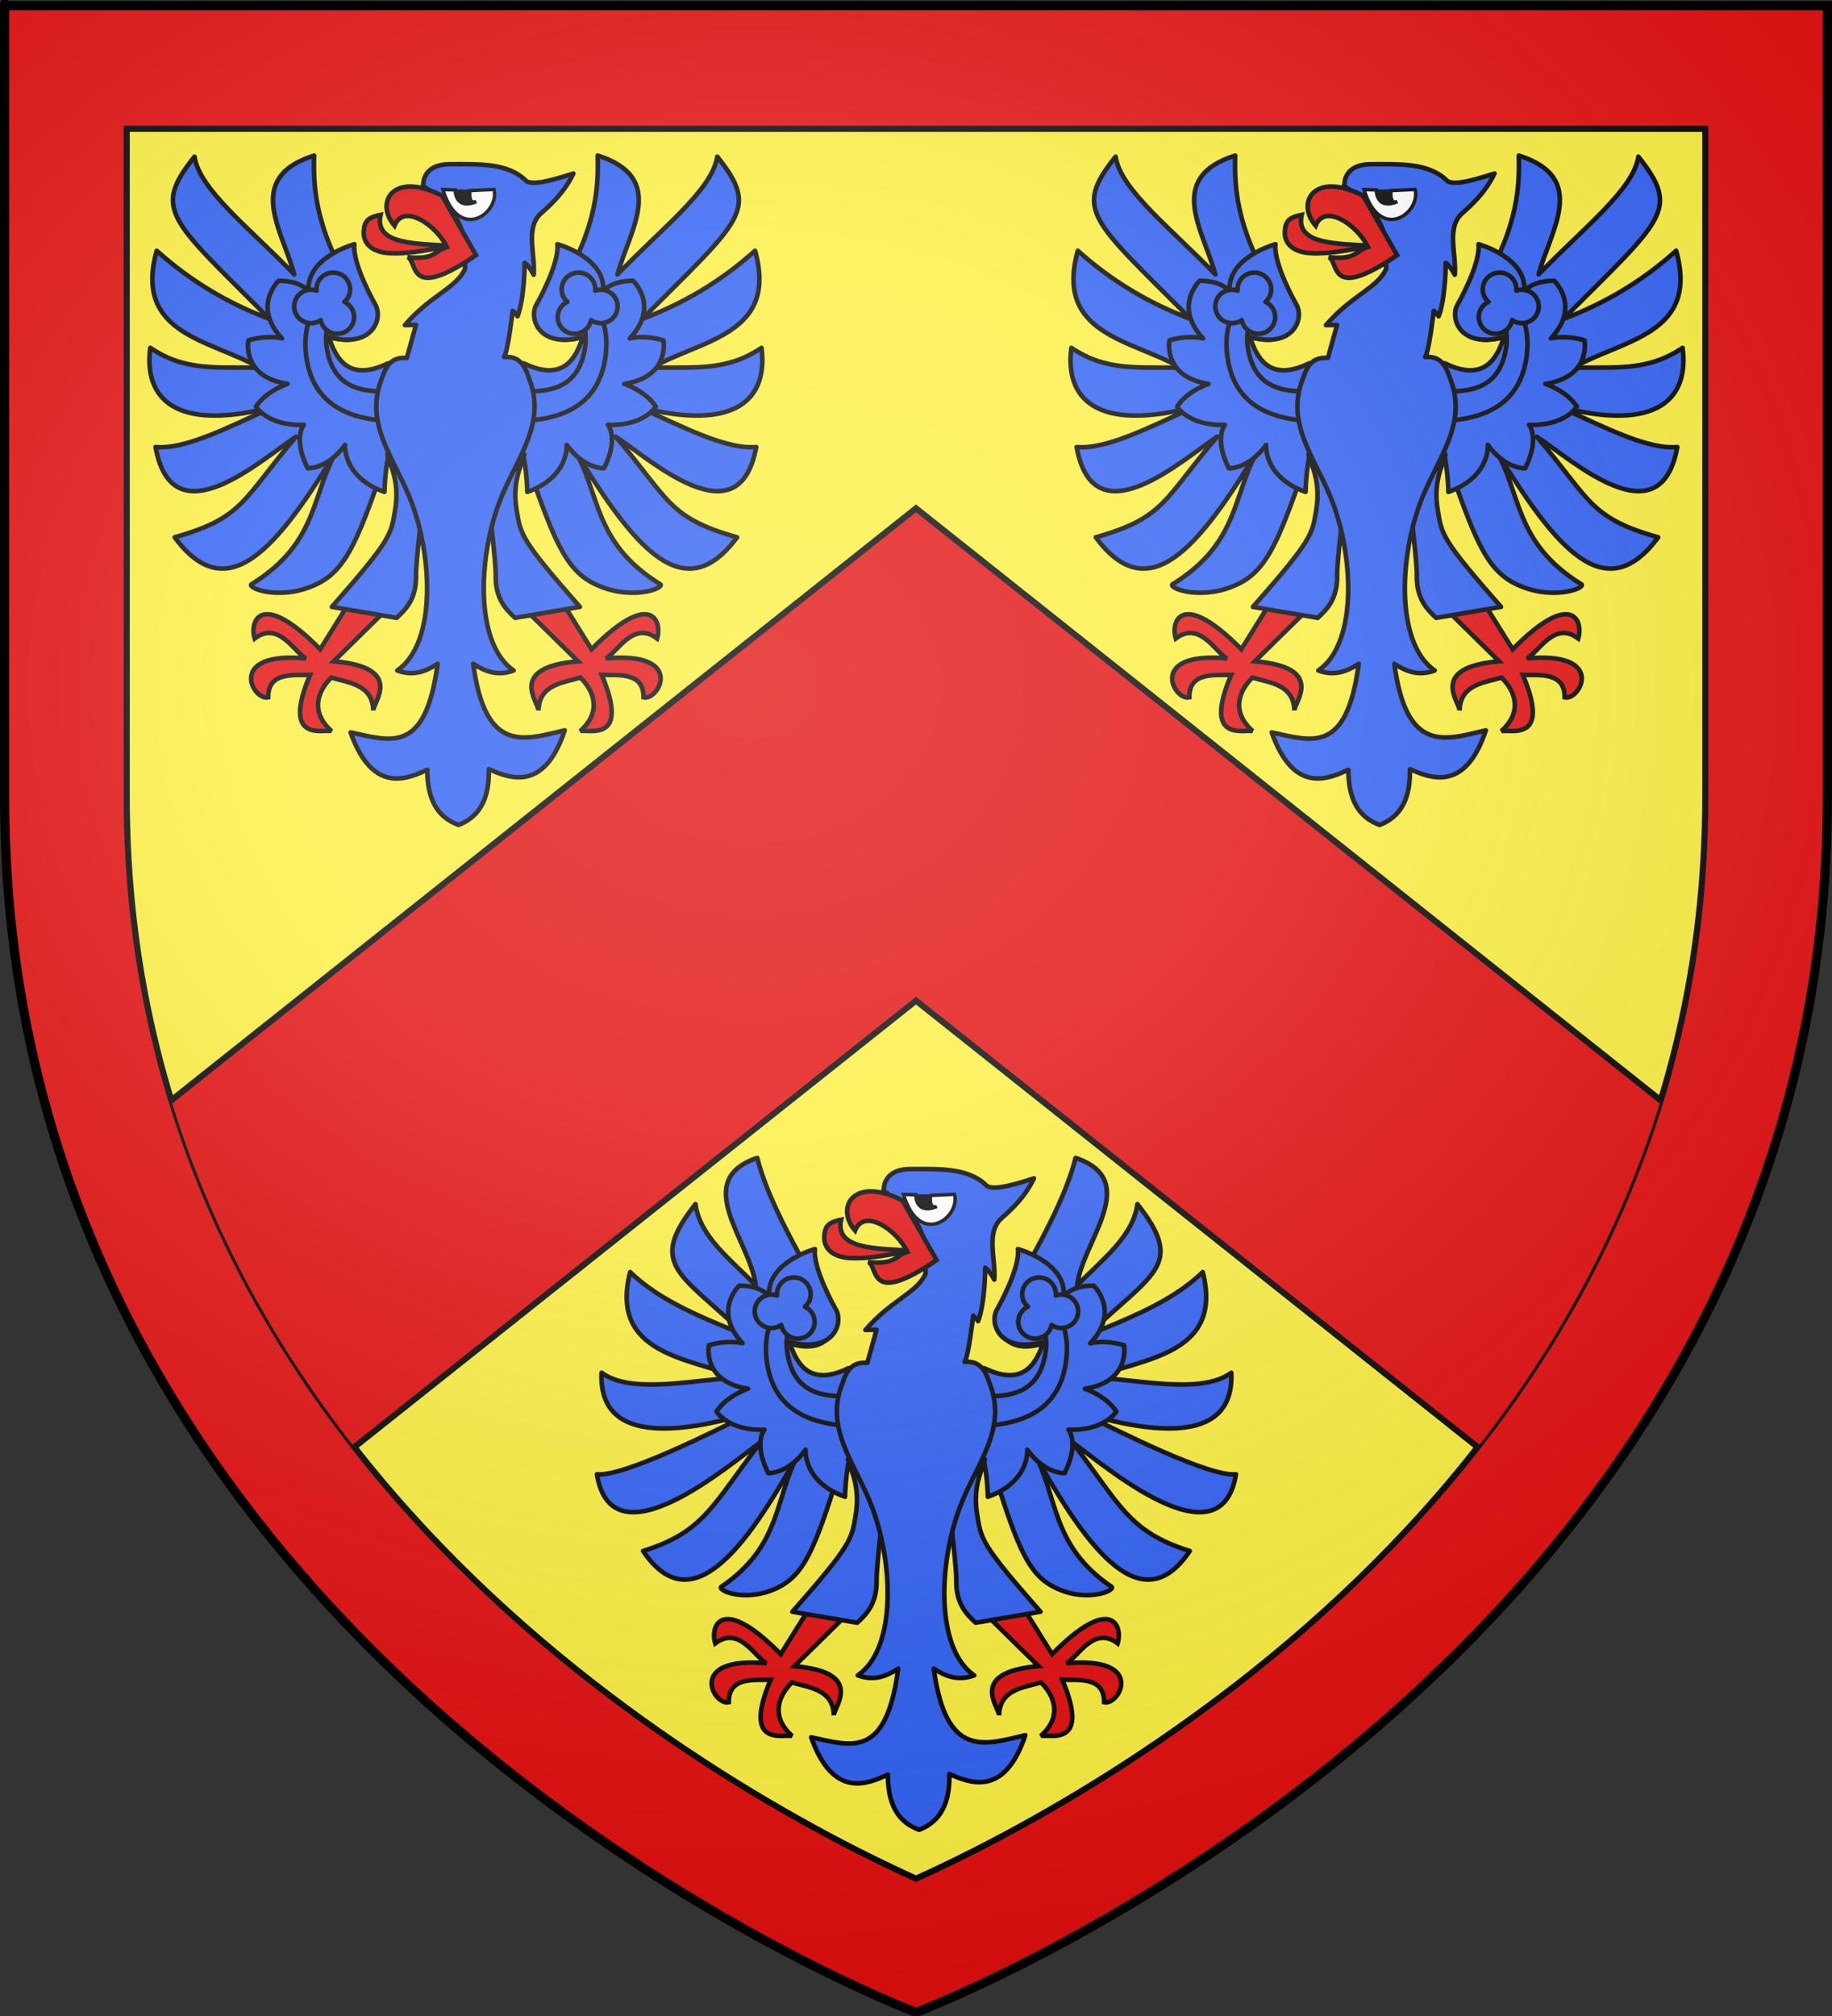 <?xml version="1.0" encoding="UTF-8" standalone="no"?>
<svg
   xmlns:dc="http://purl.org/dc/elements/1.1/"
   xmlns:cc="http://creativecommons.org/ns#"
   xmlns:rdf="http://www.w3.org/1999/02/22-rdf-syntax-ns#"
   xmlns:svg="http://www.w3.org/2000/svg"
   xmlns="http://www.w3.org/2000/svg"
   xmlns:xlink="http://www.w3.org/1999/xlink"
   version="1.0"
   width="600"
   height="660"
   id="svg2"
   style="enable-background:new">
  <rect width="100%" height="100%" fill="#333333" stroke="none"/>
  <desc
     id="desc4">Flag of Canton of Valais (Wallis)</desc>
  <defs
     id="defs6">
    <linearGradient
       id="linearGradient3673">
      <stop
         id="stop3675"
         style="stop-color:#ffffff;stop-opacity:0.314"
         offset="0" />
      <stop
         id="stop3677"
         style="stop-color:#ffffff;stop-opacity:0.251"
         offset="0.288" />
      <stop
         id="stop3679"
         style="stop-color:#6b6b6b;stop-opacity:0.125"
         offset="0.72" />
      <stop
         id="stop3681"
         style="stop-color:#000000;stop-opacity:0.125"
         offset="1" />
    </linearGradient>
    <radialGradient
       cx="233.68"
       cy="229.224"
       r="300"
       fx="233.68"
       fy="229.224"
       id="radialGradient3199-2"
       xlink:href="#linearGradient3673"
       gradientUnits="userSpaceOnUse"
       gradientTransform="matrix(2.007,0,0,1.696,-222.494,-164.35)" />
    <clipPath
       id="clipPath6377"
       clipPathUnits="userSpaceOnUse">
      <use
         transform="translate(1.607)"
         height="100%"
         width="100%"
         id="use6379"
         xlink:href="#path6349"
         y="0"
         x="0" />
    </clipPath>
  </defs>
  <path
     d="M 300,658.5 C 300,658.5 1.5,546.18 1.5,260.728 1.5,-24.723 1.5,2.176 1.5,2.176 l 597,0 0,258.552 c 0,285.452 -298.5,397.772 -298.5,397.772 z"
     id="path1411-7"
     style="color:#000000;fill:#e20909;fill-opacity:1;fill-rule:evenodd;stroke:none;stroke-width:80;stroke-linecap:butt;stroke-linejoin:miter;stroke-miterlimit:4;stroke-opacity:1;stroke-dasharray:none;stroke-dashoffset:0;marker:none;visibility:visible;display:inline;overflow:visible;enable-background:new;font-variant-east_asian:normal;opacity:1;vector-effect:none" />
  <path
     id="path6349"
     d="m 41.5,42.176 h 517 V 260.729 C 558.5,483.254 355.36,590.047 300,615.037 244.64,590.047 41.5,483.254 41.5,260.729 Z"
     style="color:#000000;font-style:normal;font-variant:normal;font-weight:normal;font-stretch:normal;font-size:medium;line-height:normal;font-family:sans-serif;font-variant-ligatures:normal;font-variant-position:normal;font-variant-caps:normal;font-variant-numeric:normal;font-variant-alternates:normal;font-feature-settings:normal;text-indent:0;text-align:start;text-decoration:none;text-decoration-line:none;text-decoration-style:solid;text-decoration-color:#000000;letter-spacing:normal;word-spacing:normal;text-transform:none;writing-mode:lr-tb;direction:ltr;text-orientation:mixed;dominant-baseline:auto;baseline-shift:baseline;text-anchor:start;white-space:normal;shape-padding:0;clip-rule:nonzero;display:inline;overflow:visible;visibility:visible;opacity:1;isolation:auto;mix-blend-mode:normal;color-interpolation:sRGB;color-interpolation-filters:linearRGB;solid-color:#000000;solid-opacity:1;vector-effect:none;fill:#fcef3c;fill-opacity:1;fill-rule:evenodd;stroke:#000000;stroke-width:2;stroke-linecap:butt;stroke-linejoin:miter;stroke-miterlimit:4;stroke-dasharray:none;stroke-dashoffset:0;stroke-opacity:1;marker:none;color-rendering:auto;image-rendering:auto;shape-rendering:auto;text-rendering:auto;enable-background:new" />
  <g
     clip-path="url(#clipPath6377)"
     transform="translate(-1.607)"
     id="g6341">
    <path
       style="opacity:1;vector-effect:none;fill:#e20909;fill-opacity:1;fill-rule:evenodd;stroke:#000000;stroke-width:2;stroke-linecap:butt;stroke-linejoin:miter;stroke-miterlimit:4;stroke-dasharray:none;stroke-dashoffset:0;stroke-opacity:1;marker:none;marker-start:none;marker-mid:none;marker-end:none"
       d="M 656.572,609.656 301.607,327.593 -53.357,609.656 V 448.477 L 301.607,166.415 656.572,448.477 Z"
       id="path5377" />
    <g
       id="g6294"
       transform="matrix(0.354,0,0,0.352,191.598,314.139)"
       style="stroke-width:2.833">
      <use
         transform="matrix(-1,0,0,1,622.321,0)"
         id="use6266"
         xlink:href="#path13-6"
         y="0"
         x="0"
         width="100%"
         height="100%"
         style="stroke-width:2.833" />
      <path
         style="opacity:1;vector-effect:none;fill:#2b5df2;fill-opacity:1;stroke:#000000;stroke-width:4.249;stroke-linecap:round;stroke-linejoin:round;stroke-miterlimit:4;stroke-dasharray:none;stroke-dashoffset:0;stroke-opacity:1;enable-background:new"
         id="path13-6"
         d="m 234.806,400.604 c -48.1,-2.266 -34.947,-26.05 -40.238,-43.354 36.879,11.309 45.419,-17.839 38.191,-30.201 -37.282,-63.755 -60.187,-107.614 -68.864,-142.579 -61.801,21.099 -6.339,77.371 -1.41,118.486 -23.708,-24.389 -51.797,-45.375 -55.754,-75.52 -44.729,57.219 -14.481,63.634 46.525,122.163 -34.486,-14.298 -78.708,-30.989 -106.978,-58.961 -19.403,76.904 54.624,79.88 102.58,98.69 -34.329,-1.109 -99.588,16.961 -128.989,-5.089 -2.971,64.884 68.592,58.368 139.495,36.866 -38.88,19.55 -119.617,60.107 -143.83,57.66 14.138,85.694 122.974,-9.385 151.951,-30.279 -44.355,57.167 -51.564,83.588 -109.236,101.574 43.754,65.286 93.574,1.216 144.775,-92.346 -23.417,42.022 -15.682,87.009 -72.656,125.834 -2.682,3.842 25.919,15.515 55.39,-0.943 24.309,-13.575 33.905,-42.46 57.637,-118.314 z" />
      <g
         id="g4617"
         transform="translate(9.661,172.92)"
         style="stroke-width:3.219;enable-background:new">
        <use
           height="100%"
           width="100%"
           transform="matrix(-1,0,0,1,602.998,0)"
           id="use4588"
           xlink:href="#g4586"
           y="0"
           x="0"
           style="stroke-width:3.219" />
        <g
           id="g4586"
           style="stroke-width:3.219">
          <path
             style="fill:#2b5df2;stroke:#000000;stroke-width:4.249;stroke-linecap:round;stroke-linejoin:round"
             id="path23"
             d="m 261.167,274.211 c 0,0 -9.74,-5.064 -17.393,6.331 -7.653,11.395 -8.349,46.212 -8.349,46.212 -38.96,-13.927 -36.472,-43.8 -36.472,-43.8 -16.331,22.801 -34.539,21.789 -34.539,21.789 -13.997,-28.201 -3.567,-40.39 -3.567,-40.39 -33.439,1.2 -44.327,-16.911 -44.327,-16.911 9.737,-14.967 29.163,-21.189 29.163,-21.189 -42.773,-6.6 -36.163,-40.5 -36.163,-40.5 18.665,-5.401 31.108,-1.801 31.108,-1.801 -27.997,-30 -3.112,-53.597 -3.112,-53.597 21.776,0 27.751,10.2 27.751,10.2 -3.109,-31.801 42.33,-44.23 42.33,-44.23 -2.087,18.358 19.002,55.561 19.002,55.561 8.079,12.575 -1.467,42.223 -42.688,30.72 5.915,17.601 16.762,43.134 54.766,24.52 z" />
          <path
             stroke-miterlimit="10"
             d="M 151.599,190.741"
             id="path27"
             style="fill:#ffffff;stroke:#000000;stroke-width:3.219;stroke-miterlimit:10" />
          <path
             d="m 280.304,260.082 c -40.156,2.064 -110.925,7.764 -117.683,-63.32 -2.753,-28.957 10.121,-48.036 27.974,-68.922 l 11.966,16.64 c -14.601,14.937 -23.846,26.817 -20.462,48.545 8.2,52.651 58.192,39.416 93.381,36.542 z"
             id="path29"
             style="fill:#2b5df2;stroke:#000000;stroke-width:4.249;stroke-linecap:round;stroke-linejoin:round" />
          <path
             d="m 206.168,169.933 c -3.236,7.975 -12.327,11.818 -20.307,8.577 -5.099,-2.071 -8.478,-6.542 -9.426,-11.581 -4.191,2.949 -9.731,3.8 -14.833,1.726 -7.977,-3.238 -11.816,-12.329 -8.574,-20.306 3.135,-7.722 11.755,-11.506 19.539,-8.8 -0.183,-2.341 0.095,-4.747 1.039,-7.068 3.239,-7.979 12.329,-11.815 20.306,-8.573 7.975,3.235 11.817,12.328 8.575,20.304 -0.947,2.319 -2.421,4.241 -4.185,5.788 7.466,3.49 11.006,12.209 7.866,19.933 z"
             id="path31"
             style="fill:#2b5df2;stroke:#000000;stroke-width:4.249;stroke-linecap:round;stroke-linejoin:round" />
          <path
             id="path5663_2_"
             d="m 175.97,473.094 c -55.009,-56.105 -65.544,-26.157 -60.629,-10.022 22.281,-16.916 36.736,12.973 47.454,18.523 -74.188,-6.774 -49.226,39.563 -34.935,36.241 -0.142,-24.057 23.543,-20.391 38.721,-20.898 -26.675,63.461 12.065,50.305 19.933,52.278 -20.592,-18.356 -12.295,-38.055 -0.224,-49.784 15.947,4.88 38.14,6.182 38.789,30.621 -0.202,-7.601 29.433,-40.104 -36.549,-45.791 l 61.19,-60.461 -34.438,-14.107 z"
             style="fill:#e20909;stroke:#000000;stroke-width:4.249" />
          <path
             d="m 270.53,341.661 c 0,0 -6.14,51.544 -5.892,62.458 0.505,22.233 -9.852,32.252 -17.945,39.754 l -59.949,-10.211 c 55.211,-63.102 54.807,-67.23 58.595,-90.295 4.379,-26.656 -4.81,-41.774 -7.215,-51.484 z"
             id="path34"
             style="fill:#2b5df2;stroke:#000000;stroke-width:4.249;stroke-linecap:round;stroke-linejoin:round" />
        </g>
        <g
           id="g4601"
           style="stroke-width:3.219">
          <path
             d="m 346.07,201.257 c 18.117,-1.434 20.622,13.621 25.179,25.747 13.146,43.411 -19.725,75.612 -32.955,119.32 -16.438,51.346 -17.15,123.116 16.617,146.501 -14.748,5.531 -26.462,0.942 -37.39,-6.262 11.204,84.107 46.898,70.888 84.693,61.892 -19.454,58.91 -52.468,43.788 -70.229,36.158 0.173,17.618 -2.452,41.966 -28.002,51.841 -25.739,-9.371 -28.786,-33.66 -28.959,-51.28 -17.609,7.979 -50.317,23.748 -70.928,-34.767 37.964,8.25 69.335,20.263 80.542,-63.844 -10.929,7.203 -22.642,11.792 -37.39,6.261 33.768,-23.385 33.055,-95.155 16.619,-146.501 -13.232,-43.709 -46.1,-75.909 -32.956,-119.32 4.557,-12.125 7.063,-26.303 25.178,-24.869 l 8.508,-30.751 -10.298,0.215 c 24.036,-28.103 47.729,-34.36 55.646,-52.306 -0.457,-19.041 6.975,-46.431 -39.095,-77.331 l 0.506,-0.443 c 0,0 -1.77,-19.595 24.981,-19.595 26.75,0 53.118,-1.305 69.853,15.247 6.349,6.278 35.091,-3.84 44.022,-6.589 -8.572,17.844 -20.808,28.88 -29.926,37.038 -14.983,13.41 -5.113,38.147 -6.811,57.142 -4.797,-9.081 -8.345,-11.075 -8.345,-11.075 0,0 -0.062,32.857 -6.595,49.711 -2.068,-3.437 -4.521,-5.088 -4.521,-5.088 0,0 -4.375,38.107 -7.944,42.948 z"
             id="path38"
             style="fill:#2b5df2;stroke:#000000;stroke-width:4.249;stroke-linecap:round;stroke-linejoin:round" />
          <path
             style="fill:#e20909;stroke:#000000;stroke-width:4.249"
             d="m 231.817,69.049 c -6.07,28.271 33.444,26.606 66.873,28.936 -19.208,2.533 -37.664,7.583 -57.908,6.755 -12.767,-0.521 -27.412,-6.308 -24.103,-24.088 1.484,-7.976 7.135,-9.922 15.138,-11.603 z"
             id="path6360-4" />
          <path
             style="fill:#e20909;stroke:#000000;stroke-width:4.249"
             d="m 288.642,51.185 c -45.174,-23.205 -62.445,6.275 -43.939,27.903 8.526,-21.417 38.876,-0.342 48.494,19.922 -12.229,3.412 -9.526,11.989 -36.477,9.442 10.113,3.165 -1.247,42.564 63.424,-1.888 z"
             id="path5473-9" />
          <g
             id="g5898"
             style="stroke-width:3.219">
            <path
               style="fill:#000000;fill-rule:evenodd;stroke:none;stroke-width:2.833px;stroke-linecap:butt;stroke-linejoin:miter;stroke-opacity:1;enable-background:new"
               d="m 289.521,45.5 47.241,-0.075 c 0,0 -23.406,36.638 -47.241,0.075"
               id="path5879" />
            <path
               style="fill:#ffffff;stroke:#000000;stroke-width:3.219"
               d="m 289.521,45.5 c 14.909,50.033 52.829,21.546 47.241,-0.075 l -22.25,1.036 c -0.75,7.632 0.57,12.064 5.891,10.306 -13.931,5.922 -19.373,-1.814 -19.456,-10.907 z"
               id="path7247-8" />
          </g>
        </g>
      </g>
    </g>
    <g
       id="g6264"
       transform="matrix(0.354,0,0,0.352,40.762,-14.834)"
       style="stroke-width:2.833">
      <path
         d="m 248.148,464.405 c -26.525,77.158 -37.252,106.539 -64.424,120.346 -32.941,16.74 -64.91,4.867 -61.912,0.959 63.684,-39.491 55.038,-85.251 81.211,-127.994 -57.23,95.169 -103.126,150.55 -152.033,84.142 64.462,-18.294 62.732,-35.379 112.309,-93.528 -32.388,21.252 -114.197,96.722 -130,9.557 27.063,2.489 65.719,-17.522 109.177,-37.409 -91.704,24.096 -120.092,-8.208 -114.047,-54.824 32.863,22.428 62.954,17.458 101.325,18.586 -45.577,-26.435 -117.066,-30.658 -95.378,-108.882 31.598,28.452 65.952,48.949 104.498,63.493 -92.381,-93.079 -108.851,-101.349 -69.521,-151.014 4.423,30.663 51.061,66.464 92.274,109.526 -11.031,-41.202 -46.591,-89.821 18.361,-110.569 -0.979,33.609 1.874,73.162 43.546,138.011 8.08,12.575 11.259,42.223 -29.962,30.72 5.915,17.601 -8.787,41.793 44.977,44.098 z"
         id="path21"
         style="fill:#2b5df2;stroke:#000000;stroke-width:4.249;stroke-linecap:round;stroke-linejoin:round;enable-background:new" />
      <use
         transform="matrix(-1,0,0,1,622.321,0)"
         id="use6244"
         xlink:href="#path21"
         y="0"
         x="0"
         width="100%"
         height="100%"
         style="stroke-width:2.833" />
      <use
         id="use6259"
         xlink:href="#g4617"
         y="0"
         x="0"
         width="100%"
         height="100%"
         style="stroke-width:2.833" />
    </g>
    <use
       style="stroke-width:1.224"
       x="0"
       y="0"
       xlink:href="#g6264"
       id="use6314"
       transform="translate(301.671)"
       width="100%"
       height="100%" />
  </g>
  <g
     style="enable-background:new"
     transform="matrix(1,0,0,1.001,0,-0.34)"
     id="g3195">
    <path
       d="m 300,658.5 c 0,0 298.5,-112.32 298.5,-397.772 0,-285.452 0,-258.552 0,-258.552 H 1.5 v 258.552 c 0,285.452 298.5,397.772 298.5,397.772 z"
       id="path2875"
       style="display:inline;opacity:0.8;fill:url(#radialGradient3199-2);fill-opacity:1;fill-rule:evenodd;stroke:none;enable-background:new" />
    <path
       d="m 300,658.5 c 0,0 -298.5,-112.32 -298.5,-397.772 0,-285.452 0,-258.552 0,-258.552 H 598.5 V 260.728 c 0,285.452 -298.5,397.772 -298.5,397.772 z"
       id="path1411"
       style="fill:none;stroke:#000000;stroke-width:2.998;stroke-linecap:butt;stroke-linejoin:miter;stroke-miterlimit:4;stroke-dasharray:none;stroke-opacity:1" />
  </g>
</svg>
